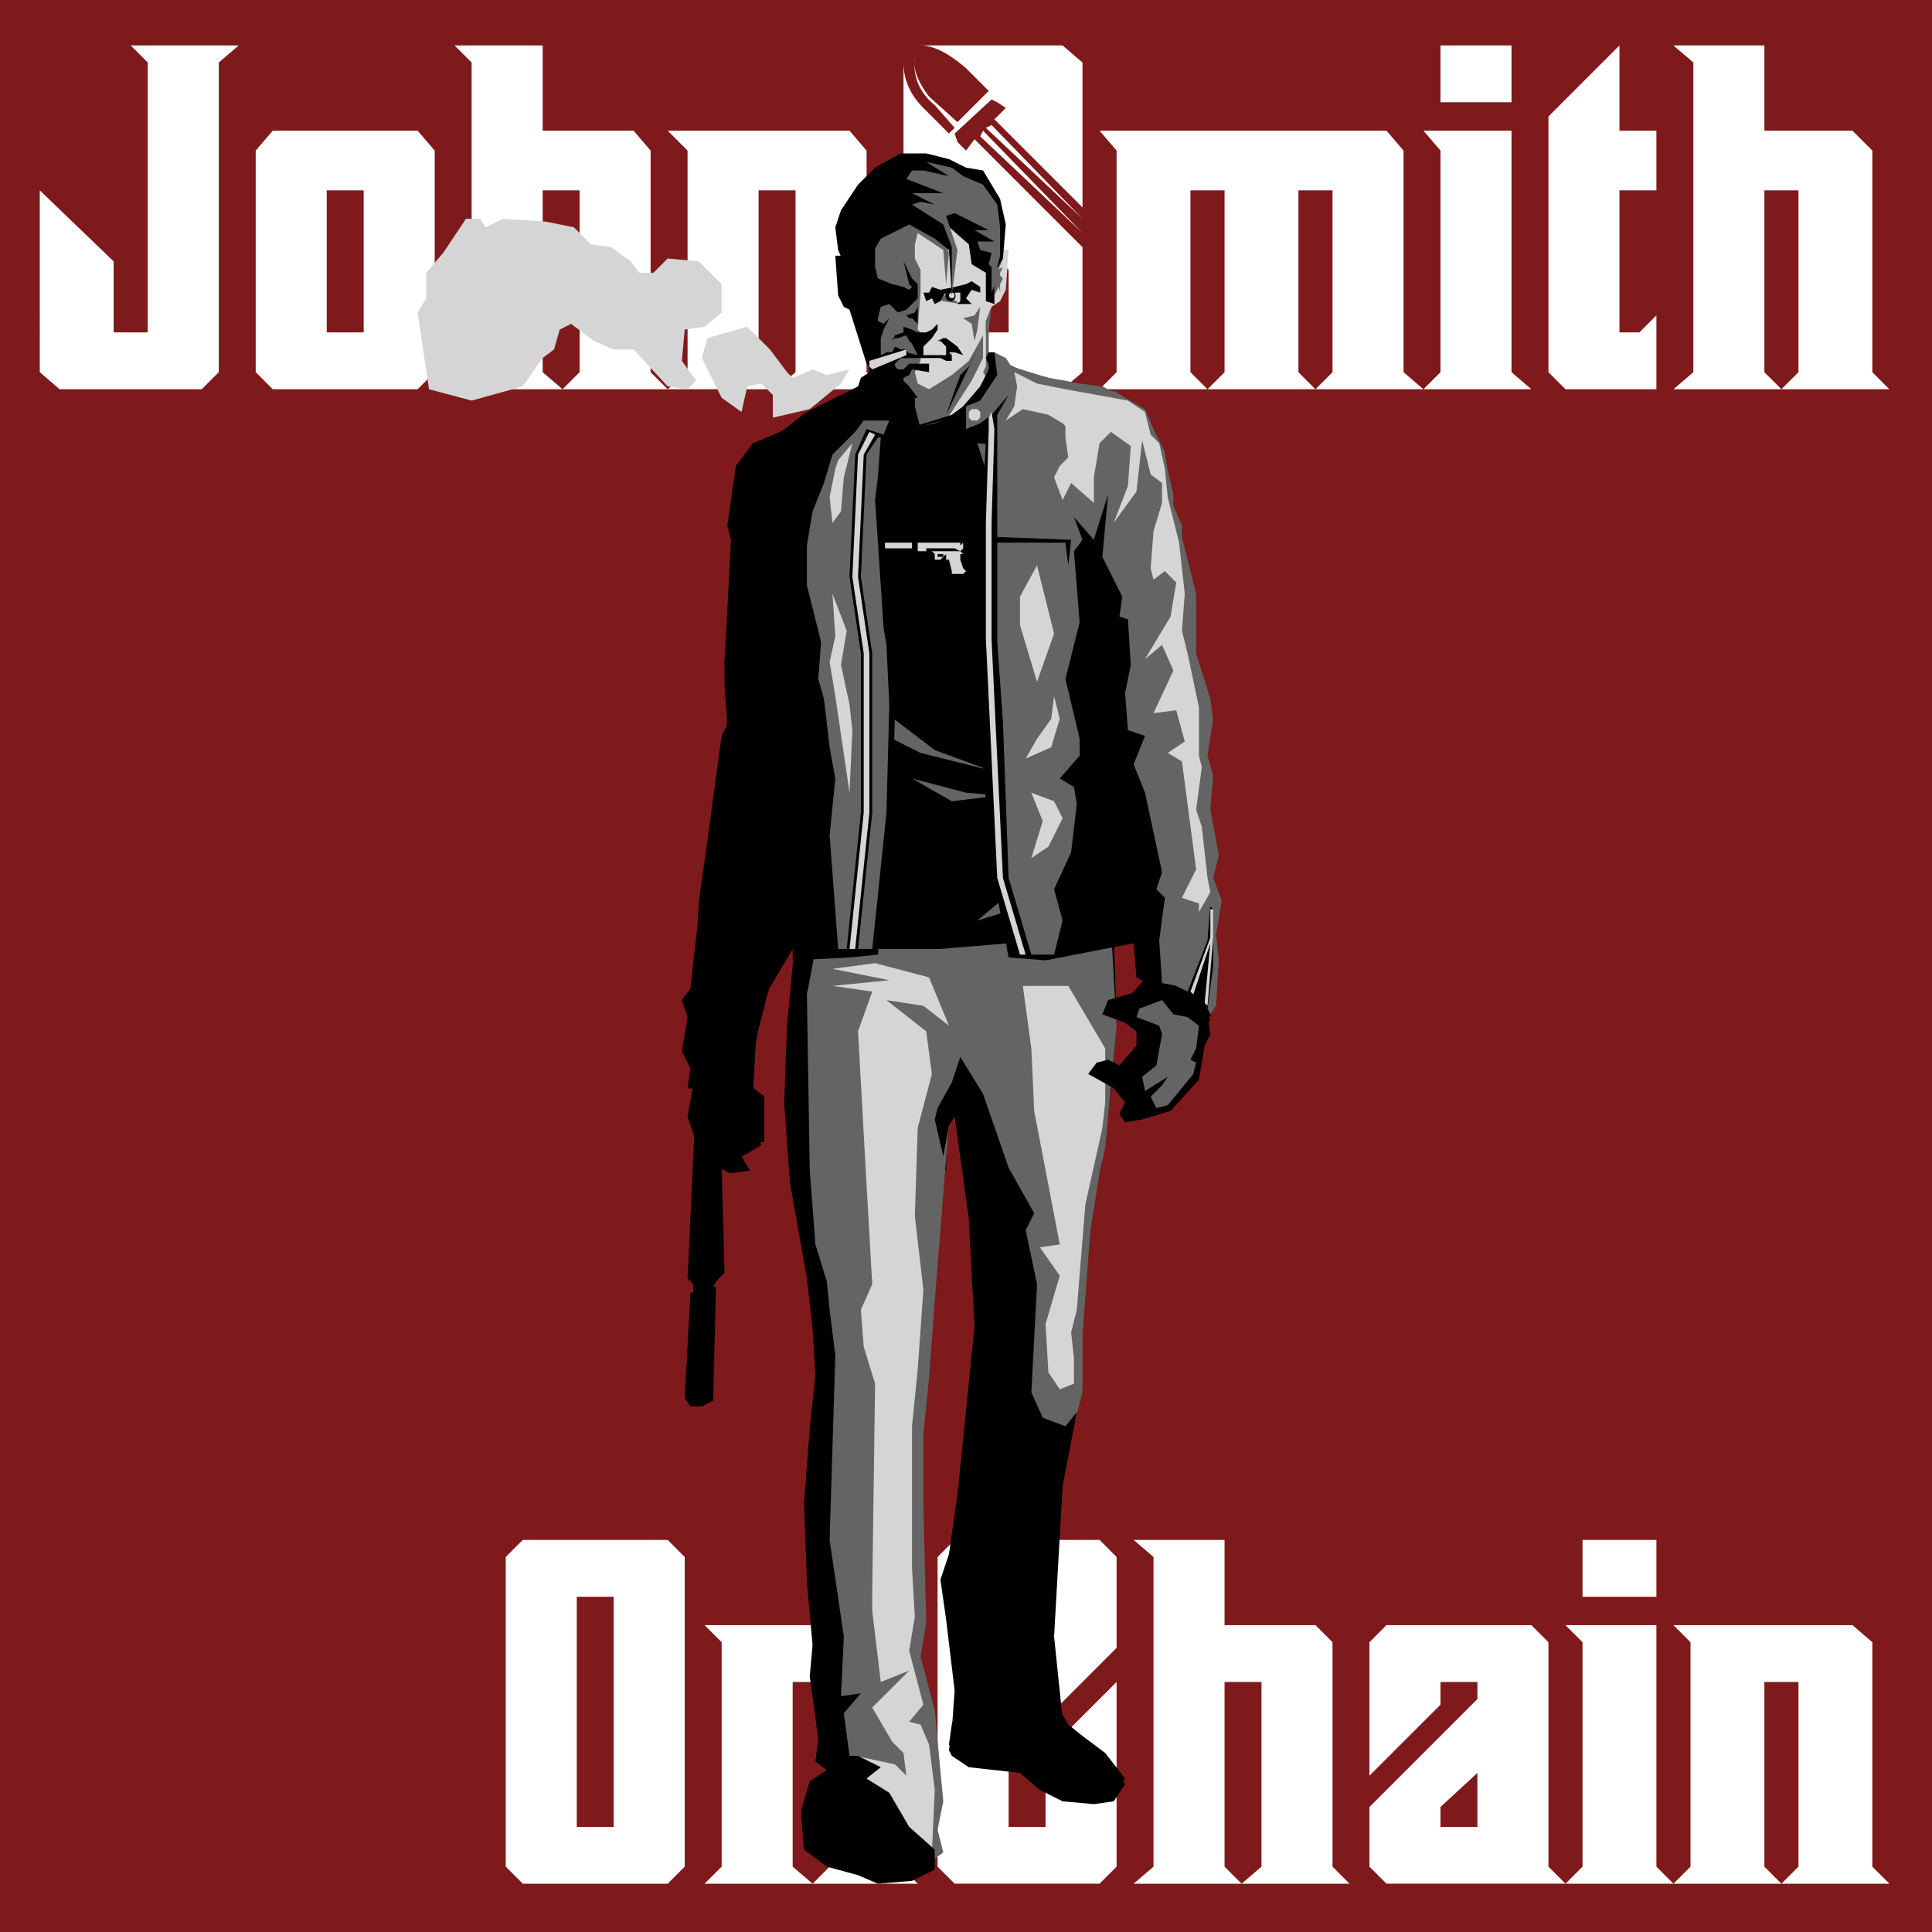 <!--Generated by Pixelmator Pro 3.5.7--><svg xmlns="http://www.w3.org/2000/svg" width="680" height="680"><path fill="#7e1a1b" fill-rule="evenodd" d="M0 680h680V0H0Z"/><g><animateTransform id="c" attributeName="transform" begin="0s;a.end" dur="0.3s" from="0,0" to="-800,0" type="translate"/><animateTransform id="a" attributeName="transform" begin="b.end" dur="8s" from="0,0" to="0,0" type="translate"/><animateTransform id="b" attributeName="transform" begin="c.end" dur="0.3s" from="800,0" to="0,0" type="translate"/><path fill="#fff" fill-rule="evenodd" d="m21 137-7-6V67l26 25v25h12V22l-6-6h38l-7 6v109l-6 6Zm75 0-6-6V53l6-7h51l6 7v78l-6 6Zm64 0 6-6V22l-6-6h31v30h32l6 7v78l6 6h-37l6-6V67h-13v64l7 6Zm75 0 7-6V53l-7-7h64l6 7v78l6 6h-38l7-6V67h-13v64l6 6Zm89 0-6-6V73l25 25v19h12V95l-37-39V22c0 4 1 10 7 16l9 9 2-2-7-8c-5-4-8-10-7-17-1 5 2 10 5 14l10 9 11-11-8-8c-7-6-12-8-16-8h50l7 6v51l-31-31 4-4-3-2-2-1-13 12 1 3 3 3 3-4 38 38v44l-7 6Zm63 0 6-6V53l-6-7h101l6 7v78l7 6 6-6V53l-6-7h31v85l7 6h-76l6-6V67h-12v64l6 6h-38l6-6V67h-12v64l6 6Zm164 0-6-6V41l25-25v30h13v21h-13v50h7l6-6v26Zm38 0 7-6V22l-7-6h32v30h31l7 7v78l6 6h-38l6-6V67h-12v64l6 6Zm-474-20h13V67h-13Zm266-35-36-34 1-2Zm0-5-34-32 2-1Zm126-41V16h25v20Z"/></g><g><animateTransform id="f" attributeName="transform" begin="0s;d.end" dur="0.3s" from="-800,0" to="0,0" type="translate"/><animateTransform id="d" attributeName="transform" begin="e.end" dur="0.3s" from="0,0" to="800,0" type="translate"/><animateTransform id="e" attributeName="transform" begin="f.end" dur="8s" from="0,0" to="0,0" type="translate"/><path fill="#fff" fill-rule="evenodd" d="m184 663-6-6V548l6-6h51l6 6v109l-6 6Zm64 0 6-6v-79l-6-6h63l6 6v79l6 6h-37l6-6v-65h-13v65l7 6Zm88 0-6-6V548l6-6h51l6 6v32l-25 25v-43h-13v81h13v-26l25-25v65l-6 6Zm63 0 7-6V548l-7-6h32v30h32l6 6v79l6 6h-38l7-6v-65h-13v65l6 6Zm89 0-6-6v-21l38-38v-6h-13v8l-25 25v-47l6-6h51l6 6v79l6 6Zm63 0 6-6v-79l-6-6h32v85l6 6Zm38 0 6-6v-79l-6-6h63l7 6v79l6 6h-38l6-6v-65h-12v65l6 6Zm-386-20h13v-81h-13Zm304 0h13v-19l-13 12Zm50-81v-20h26v20Z"/></g><path fill-rule="evenodd" d="m242 450 3-64 19-4 5 4v16h-5l-10 9 1 37-3 3-1 2h1l-1 40-4 2h-4l-2-3 2-37h1v-3l-2-2Z"/><path fill="#d5d5d5" fill-rule="evenodd" d="m329 656-29-25 7-11-8-128-4-173-7-164 19-17 7-6-7-59 5-11 10-3 12 1 7 4 5 4 5 6 2 9-1 6 1-1h2l-1 14-2 4-3 2-2 5v11h1l4 4 9 4 12 4 9 1h2l4 1 1 1 6 3 3 2 7 7 4 9 2 12-1 8 3 6 3 8 1 11 5 37 2 4 1 15-1 5 1 41-2 35v8l-1 7-13-14-1-30-5-41-7-31-13 64 1 110-4 56v17l-5 13-10-3-1-116-38-24 1 90-3 37-2 20 2 25v22l-1 13-3 39 4 13-2 9 1 5 2 2 2 10 1 7 1 1v5Z"/><path fill="#646464" fill-rule="evenodd" d="m323 631-8-6-6-1-4-1-14-92 2-32 1-50-9-35v-16l8-85-7-162 13-10 8-4 3-9-3-4-9-31 6-25 8-6 1 6 8 8 2 6-1 4v5l2 4v8l-1 13 1 1v10l-2 4 1 4 4 2 8-5 6-5 5-9v8l-4 8-9 14v4l6-4 5-2h9l15-3 4-4 5 2 5-2 13 6 4 6-7-6-5-1-8 8-1 7 10 7 4 12 10 4h3l2-7-1-9 3 6-1 10h2l-3 7-2 9 10 50 4 3 1-5-1-9 3 10-2 8 4 4-4 5-3 17 3 34-3 25 2 9 3-19-1 20 1 3-5-5-9-4v-31l-6-46-4-21-13 13-2 19-4 41 1 9 9 41v19l-2 14v9l-3 19-3 40v17l-4 11-13 6-9-19-1-14-6-71v-42h-12l-9 41 1 21-1 28-3 37-2 20 2 25v22l-1 13-3 39 4 13-2 9 1 5Zm-3-5 2-10-3-9v-29l2-20 1-27-2-29 1-14 3-22-2-13-4-38-9-5-3 10v15l2 19 5 8-4 1-5 7 1 10 4 13 3 39-1 40 2 42 3 4 4 8Zm54-135 5-2v-9l-1-14 4-42-5 6-5 6-1 1-1 27 3 6-3 3v12l4 6Zm49-137-1-1 1-11Zm-77-44 7-9-6-8-12-2-3 11-2-10h-7l-8 5 1 10 7 4Zm14-10 6-17 1-40-5 14-1 28Zm-14-13 9-4-2-6-9-5-10 1v10Zm-22-1 5-3-1-9-4-3h-3l-10 5v7Zm20-17 10-6-1-8-10-3-6-1-4 1v12Zm-20-2 4-3-2-11-4-2-9 1-4 7 2 7Zm18-22 14-4 5-10-22 1-13-5-15 10 3 7h4l10-8 7 7Zm-28-31 5-2 3-4 3-22 2 8 2 12 5 6 12 2 9-6 10-13 1-20-10 3 9-8 2-12-8-8-13 4-11 4-5 7h-3l-2 1-6-6h-2l-3 6-6 18 1 25Zm36-77-4-6 1-2v-16l2-5-1 8v8l3 9Zm-7-17-1-6-3-2 4-1 2-3-1 8Zm-5-13-6-1-6-2 2-1h2l5 2Zm12-3V94l3-3-2 5 2 2Z"/><path fill-rule="evenodd" d="m309 663-7-3-11-3-8-6-1-12 3-10 7-3 6-1h4v-9l-11-57-4-29 2-26 2-18-1-16-2-23-3-17-4-15-1-29v-33l2-15 1-14-1-17-6 20-11 43v17l-6-3-15 1v-8l1-26v-18l1-16 2-14 6-44 2-4-1-14v-9l5-30-2-15 3-21 6-8 10-5 3-3 4-3 18-8 4-2v-8l-1-1-6-19-2-1-2-4-1-14h3v1-6l3-9 4-6 4 11v13l1 4 5 2 4 1 2 1 1-1-1-1-2-8 3 6 2 2v5l-4 4-3 1-3-3-3 1-1 4v1l2 1 2-2-2 4-1 3v6l2-1h2l1-2 4 2 4 1-1-2-1-2-1-1-1-2-3 1h-1l-1 1 1-2 3-1v-2l3 1 2 1h3l2-1 2-2v2l-2 3-2 2-1 1v3h8v-3l-2-2h-1l2-1h1l4 3 2 3-3-1h-2l1 1v2h-2l-2-1h-14l-1 1-1 1v1l1 1h2l2-2h7v3l-6-1-1 2-2 1v1l2 2 3 4h-1v3l2 8h-1l-2 2h-3l-6-2-1 2 1 3-4 6-5 11-3 32 4 16 4 8-3 9 1 11-3 7 1 18 3 6-2 15 1 11 5 6 4 7 31 1 13-7 8-13 10-38-6 6 2-16 3-12-1-10-8-6 9-9 3-17-7-25 11 11 12 7-1 14 10 49 5 7-2 8 5 45-1 28 6 4 4 5 1 2v-2l1 1 3 7-3 4-29-8 11-13v-24l-7-30-1-30-3 15-6 21 3 21 1 15 1 29-2 25-3 24-2 11 1-6-10 3h-15l-9-2 7 48-1 13 2 14 8 10 8 1 4-11-5 19-6 43-4 23-1 23 7 5 4 7 5 4 8 6 7 9-4 6-7 1-11-1-8-4-7-6-18-2-6-4-1-2 1-7 2-7 5-9h2v-31l-5-27v-21l7-26-2-30-1-14-1-19-3-26-2-8-4 2v19l-2-2-4 37-5-38-9-7h-10l-11 2 2 24 6 18-1 13-3 10-1 17 4 11-4 31 8 68 4 25 3 5h-1l-3 2v1l7 4 7 12 9 7h-1l1 1v5l-8 4-12 1Zm5-543v1-1Zm70 313v-4 4Zm3-29 2-14v-19l-13-22h-16l-6 20 10 24 8 9 15 2Zm-64-5 5-19v-16l-10-10 7 2 9 7-7-17-19-5-13 5 8-1-10 4 14 2-5 14 3 31h9l9 3Zm10-253 5-14 3-3 3-6-11 23Zm-10-32-2-2h-1l-1-1 3-1 1-2v6Zm15-7h-1l1-1v-3h-2a2 2 0 0 1-1 3 2 2 0 0 1-2-3l-1 1-1 2-2 1-1-2-2 1-1-3h2l1-2 3 1 5-1 4-1 2-1 3 2v2l-3-1-2 3 2 2Zm-3-2a1 1 0 1 0 0-2 1 1 0 0 0 0 2Z"/><path fill-rule="evenodd" d="m335 607-1 7 1 2 6 4 18 2 7 6 8 4 11 1 7-1 4-6-7-9-8-6-5-4-4-7h-35Z"/><path fill="#646464" fill-rule="evenodd" d="m321 660-23-33-8-25V472l-8-46-2-96 4-12 107 8 2 35-4 43-2 9-5 31-1 16v30l-8 31-21-24-3-62-8-48-7 8-5 63-2 27-2 20v24l1 42-2 12 5 19 3 32-2 10 2 8-11 8Z"/><path fill="#d5d5d5" fill-rule="evenodd" d="m301 618 14 3 4 4-1-8-4-4-7-12 13-13-10 4-3-25v-7l1-73-4-13-1-13 4-9-2-35-3-54 5-14-14-2 20-2-20-4 15-2 19 5 7 17-9-7-13-2 14 11 2 15-5 19-1 31 3 26-2 28-2 20v50l1 17-2 12 5 19-5 6 4 1 3 7 2 16-1 22-23-10-4-24Zm68-135-1-17 5-17-7-10 7-1-9-47-1-22-3-22h16l13 22v19l-1 9-6 27-3 37-2 8 1 9v9l-5 2-4-6Z"/><path fill-rule="evenodd" d="m309 661-7-3-11-3-8-6-1-12 3-10 6-4-4-3 1-8-3-22 1-11-2-22-1-28 2-26 2-19-1-16-2-18-6-34-2-28 1-27 3-32 2-5h7l-5 26 1 62 2 26 4 13 1 10 2 16-2 65 5 34-1 21 7-1-6 7 2 15h3l8 4-5 4 8 5 7 12 9 8v5l-8 4-12 1Zm34-50-8-2 1-14-3-25-2-14 3-9 3-21 6-59-2-38-5-36-2 3-2 11-3-13 1-4 5-9 3-9 8 13 9 26 9 16-3 6 4 19-2 38 4 9 8 3 4-5-5 26-3 53 3 29-31 6Z"/><path fill-rule="evenodd" d="m341 331-22-1-2-1-36-4 1-18 32 2h3l3-1h22l3 2h12l23-2 11-3 2 1-1 19-48 5-3 1Z"/><path fill="#646464" fill-rule="evenodd" d="m342 330-22-1-3-1v-19l3-2 23 1 3 1-1 20-3 1Zm-2-3 2-1v-14l-2-1-18-1-2 1v7h-2v2l2 1v4l2 2h18Zm-20-9v-2h9v3h-9v-1Zm-2-246 10-1 6 18-1 11-1-12-9-6-3 1Z"/><path fill-rule="evenodd" d="m300 107 1-3 1-11 4-2 4-7 10-5 9 5 5 4 1 16 1-15-3-10 8 7 1 7 5 3v10l3 1V96l3-5 1-12-2-9-6-10-6-1-6-3-8-2h-9l-9 5-6 6-6 9-2 6 1 8 3 7 2 12Z"/><path fill="#646464" fill-rule="evenodd" d="m321 72 11 7 3 8v17l2-16-4-12 3-1 12 6h-5l7 4h-6l1 3 4 1-1 4 1 1v9l2-5 1 5v-7l1-2-2 1v-1l1-4V80l-1-8-5-7-7-3-4-3-9-2 8 5-9-2h-4l-2 3 13 5h-11l8 4-5-1-3 1Z"/><path fill-rule="evenodd" d="m291 334-10-3-3-27-1-87h-7l-12-4 2-13-4-15 3-21 6-8 12-5 3-3 4-3 18-8 3-3 9 5-4 6 6 5h6l13-4 4-3 6-7 3-6v-4l1 4v-3l1-1 2 1 9 4 12 3 15 2 7 4 10 9 5 10 2 13 2 14 3 8 1 11-3 5-12 6-8 2 2 38-3 15-6 21 3 21 1 15-38 4h-1 2l-24 2h-40Zm33-184 5-1 3-1-8 2Z"/><path fill="#646464" fill-rule="evenodd" d="m344 324 19-16-6 12-13 4Zm-9-42-14-8 19 5 12 1-17 2Zm13-11-24-6-16-8v-9l21 16 19 7Zm8-43 14-19-3 14-6 5h-5Zm58-20-9-20-2-21-15-19-21-11-14-3v-5l8 2 12 3 15 2 7 4 10 9 5 10 2 13 2 14 3 8 1 8-4 6Zm-45-17-19-16-6-19 12 1 9 14 4 20Z"/><path fill="#d5d5d5" fill-rule="evenodd" d="M335 202v-1l-1-4h-5v-2l-1-1h-5v-1h3-3v-2h15v1l1-1v2l-1 1 1 1h-1v2l1 3 1 1-1 1Zm-2-5v-2l-1 1-1 1Zm-2-1h1v-1h-2v1h1Zm1-2h6l-2-1h-10v1h6Zm-10-1v-1Zm0 0v-2Zm-12 0h11v-2h-11Zm93 2-1-6 5-1 1 5h1l-2 1-1-5v1l1 4-2 1v-1l-1-4 1 4v1Zm6-2-1-5h-1l2-1 1 5v1Zm2 0-1-1-1-5 1-2v2h1v4h1v1Zm-12 4-1-5 2 2v1h1v-2l-3-2-1-3 4-1v1l2 7-1 1Zm13-5-1-7h1v1h2l1 5h-1l-1-4v4h1Zm-4-5-1-1 1-1 1 2Zm-5-1v-1l-1-5 2-1 1 1v1l1 4Zm-4 1-1-1-1-4 2 1 1 2-1-7h2-1l2 7v1Zm7-2-1-7v-1h1l1 2h1l1 5h1l-2 1v-1l-1-4 1 4v1Zm4-1-1-5h-1 3l1 5h1-2l-1-4 1 4Zm-6 0v-3h-1v2Z"/><path fill-rule="evenodd" d="m265 385-23-2 1-7-3-6 2-12-2-6 3-4 2-18 3-20 7-39 1-18 2-4-3-15 3-58 4-9 5-9 17-13 18-9 1-3 3-2v4l4 9 5 4-3 7-1 4v12l1 43 3 14v23l-1 37-3 30-2 18-10 1-20 1v-4l-10 17-3 16-1 18Zm161-27-26-14-1-12-31 6-13-1-5-27-2-16-3-36v-18l-1-22 1-26 2-37v-5l-8 2v-9l5-3 6-7-3-7 1-2h2v1-1l7 13 38 8 9 17 24 156v21l-2 19Z"/><path fill="#646464" fill-rule="evenodd" d="m426 357-1-2 2-15v-20l-1-1-1 12-7 18-4-2-5-1-1-15 2-15-3-3 2-6-6-28-4-10 4-10-6-2-1-13 2-10-1-16-3-1 1-7-7-14 2-22-5 16-7-8 3 8-3 4 2 25-5 20 5 21v6l-7 8 5 3 1 6-2 17-6 13 3 11-3 12h-8l-8-27-2-55-2-28v-35h24l1 8 1-9-26-1v-43l4-7-6 7-4 3-5 2v-8l5-2 6-9-1-8 4 2 2 3 13 4 6 1 18 4 3 2 7 4 3 7v3l3 3 4 17v4l3 7v4l5 20v21l5 16 1 7-2 13 2 7-1 12 3 16-2 8 3 8-2 12 1 9-1 16-2 3Zm-55-21h3-1Zm-76-2-3-40 2-20-2-11-2-17-2-7 1-13-5-20v-14l2-12 4-10 3-10 8-8 3-4h9l-2 5-6-2-4 9-2 43 4 27v56l-5 48h-3Zm7 0 5-48v-56l-4-27 2-43 4-6h1l-1 14-1 8 3 45 1 6 1 21-1 38-3 29-2 19h-5Z"/><path fill="#d5d5d5" fill-rule="evenodd" d="m425 354-1-1 2-21-6 18-1-1 7-19v-10h1v10l-2 24Zm-66-18-8-27-4-84v-41l1-33v-4l1-2 1 6-1 33v41l4 84 8 27h-2Zm-60-2 5-48v-56l-4-27 2-43 4-8 2 1-4 7-2 43 4 27v56l-5 48h-2Zm123-13v-3l-6-2 5-10-5-38-5-3 6-4-3-11-8 1 7-15-4-9-6 5 9-15 2-12-4-4-4 3-1-4 1-13 3-10v-7l-4-3-3-12-2 18-8 11 5-13 1-14-7-5-4 4-2 12v9l-8-7-3 6-3-8 2-4 3-3-1-7v-4l-1-1-5-3-9-2-6 4 3-5 1-7-1-5 8 4 10 2 22 4 6 4 2 8 3 3 2 9 1 10 4 16 2 18-1 13 2 8 4 19v17l1 4-2 15 2 6 2 18 1 5-4 7Zm-59-19 4-13-4-10 8 3 3 6-5 10-6 4Zm-64-23-5-34-2-12 2-9-1-15 5 13-2 12 3 14 1 9-1 22Zm62-12 4-7 5-7 1-8 2 8-3 10-9 4Zm4-27-6-20v-10l6-11 6 24-6 17Zm-72-56-1-9 2-10 1-3 5-6-3 12-1 12-3 4Zm49-36-1-1v-2l1-1h2l1 1v2l-1 1h-2Z"/><path fill-rule="evenodd" d="m244 382-2 11 5 15 10 5 7-1-3-5 2-1 5-3-1-3-3-2h-1l-1-10 1-3-1-11-11-8-7 16Zm180-14-2 12-10 11-10 3-6 1-2-3 2-4-4-5-9-5 3-4 4-1 4 2 6-7v-5l-4-3-8-3 2-5 7-2 11-4 11 5 6 6 1 7-2 4Z"/><path fill="#646464" fill-rule="evenodd" d="m421 369-2 4 2 1-1 4-9 11-4 1-2-4 4-4 2-3-8 5-1-5 5-4 2-11-1-3-8-3 1-3 8-3 4 5 5 1 4 3-1 8Z"/><path fill-rule="evenodd" d="M317 123h2l1 2h3l-4 1h-2l-2-1Z"/><path fill="#d5d5d5" fill-rule="evenodd" d="M272 147v-8l-4-4-5 1-2 9-7-5-7-14 2-7 14-4 7 7 1 1 6 8 2 2 7-3 5 2 8-2-3 5-11 9-13 3Zm-106-6-15-4-4-27 3-5v-9l6-7 8-12h5l2 3 6-3 15 1 10 2 6 6 7 1 7 5 3 4h5l5-5 11 1 8 8v10l-6 5-7 1-1 11 5 7-3 3-7-1-12-13h-7l-7-3-8-6-4 2-2 7-4 3-7 10-18 5Zm141-11-1-1v-2l13-4v2l-12 5Z"/></svg>